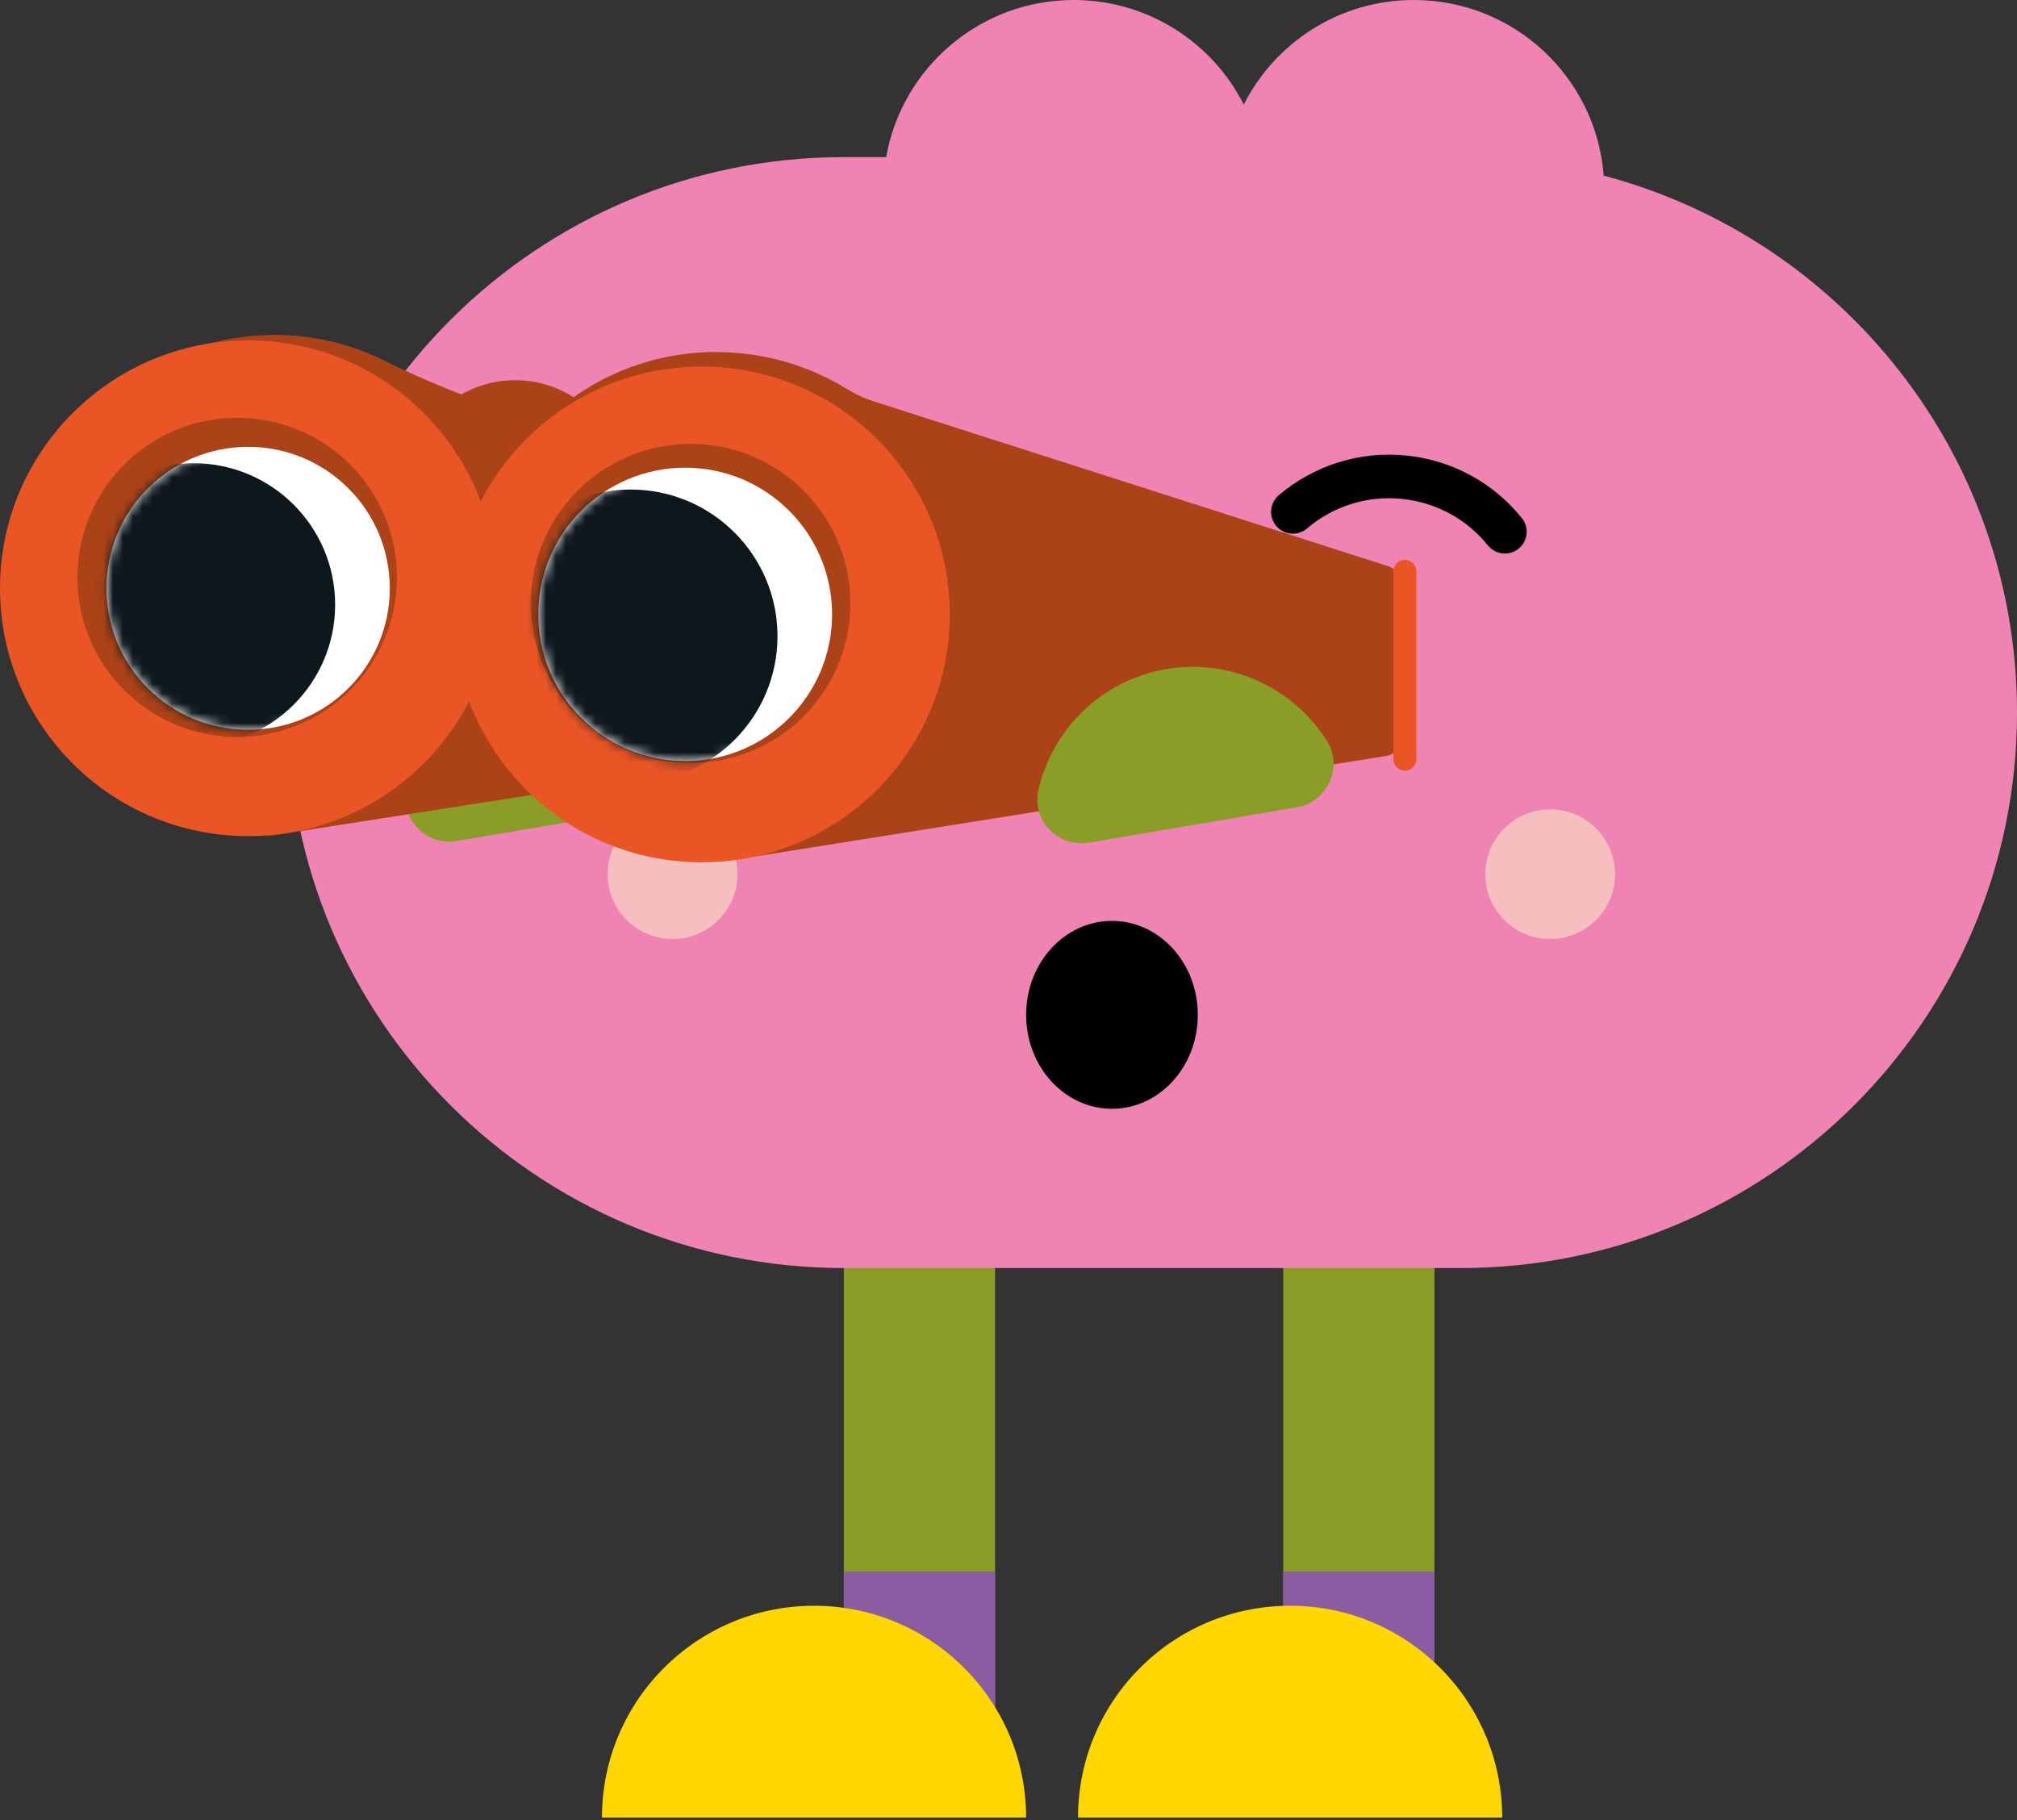 <svg width="205" height="185" viewBox="0 0 205 185" fill="none" xmlns="http://www.w3.org/2000/svg">
<rect x="0" y="0" width="205" height="185" fill="#333333" stroke="none"/>
<path d="M130.424 184.577V109.299H145.792V184.577H130.424Z" fill="#8A9D26"/>
<path d="M130.424 184.569V159.744H145.792V184.569H130.424Z" fill="#8A5DA3"/>
<path d="M152.676 184.743C152.676 172.857 143.031 163.215 131.121 163.215C119.212 163.215 109.566 172.848 109.566 184.743H152.668H152.676Z" fill="#FFD600"/>
<path d="M85.764 184.569V109.29H101.132V184.569H85.764Z" fill="#8A9D26"/>
<path d="M85.764 184.577V159.752H101.132V184.577H85.764Z" fill="#8A5DA3"/>
<path d="M61.181 184.743C61.181 172.856 70.827 163.215 82.736 163.215C94.638 163.215 104.291 172.848 104.291 184.743H61.19H61.181Z" fill="#FFD600"/>
<path d="M85.764 15.97H90.068C91.66 6.9 99.589 0 109.127 0C116.682 0 123.226 4.324 126.41 10.627C129.603 4.324 136.139 0 143.694 0C153.887 0 162.23 7.869 162.993 17.851C187.177 24.254 205 46.262 205 72.429C205 103.616 179.688 128.889 148.471 128.889H85.764C54.538 128.889 29.235 103.608 29.235 72.429C29.235 41.251 54.547 15.97 85.764 15.97Z" fill="#EF84B4"/>
<path d="M157.553 95.441C153.911 95.441 150.959 92.492 150.959 88.855C150.959 85.218 153.911 82.27 157.553 82.27C161.194 82.27 164.146 85.218 164.146 88.855C164.146 92.492 161.194 95.441 157.553 95.441Z" fill="#F7BEBF"/>
<path d="M68.356 95.441C64.714 95.441 61.762 92.492 61.762 88.855C61.762 85.218 64.714 82.27 68.356 82.27C71.997 82.27 74.949 85.218 74.949 88.855C74.949 92.492 71.997 95.441 68.356 95.441Z" fill="#F7BEBF"/>
<path d="M83.906 56.178C86.178 52.889 89.745 50.495 94.007 49.833C98.129 49.186 102.119 50.28 105.237 52.549" stroke="#010101" stroke-width="4.43" stroke-linecap="round" stroke-linejoin="round"/>
<path d="M131.403 52.028C134.447 49.435 138.519 48.052 142.807 48.516C146.953 48.963 150.528 51.042 152.95 54.049" stroke="#010101" stroke-width="4.43" stroke-linecap="round" stroke-linejoin="round"/>
<path d="M67.551 81.897C70.669 81.367 72.32 77.83 70.636 75.155C67.277 69.812 60.916 66.722 54.298 67.849C47.68 68.975 42.695 73.995 41.302 80.158C40.605 83.239 43.342 86.014 46.452 85.484L67.543 81.897H67.551Z" fill="#8A9D26"/>
<path d="M72.826 35.784C72.933 35.784 73.041 35.784 73.157 35.792H73.182C77.901 35.858 82.305 37.217 86.054 39.528C86.908 40.058 87.82 40.481 88.774 40.787L141.148 57.569C141.67 57.735 142.027 58.224 142.027 58.77V75.585C142.027 76.207 141.579 76.728 140.966 76.828L74.609 87.397C73.846 87.522 73.149 86.925 73.149 86.155C73.041 86.155 72.933 86.163 72.817 86.163C58.892 86.163 47.597 74.881 47.597 60.974C47.597 47.066 58.892 35.776 72.817 35.776L72.826 35.784Z" fill="#AC4217"/>
<path d="M52.357 60.659C46.27 60.659 41.335 55.73 41.335 49.65C41.335 43.57 46.27 38.642 52.357 38.642C58.444 38.642 63.379 43.57 63.379 49.65C63.379 55.73 58.444 60.659 52.357 60.659Z" fill="#AC4217"/>
<path d="M2.646 59.234C2.646 45.517 13.626 34.367 27.286 34.053V34.036L27.327 34.053C27.51 34.053 27.684 34.036 27.866 34.036C31.864 34.036 35.637 34.964 38.996 36.621C43.168 38.675 47.464 40.447 51.893 41.856L96.164 55.913V74.202L27.286 84.987V84.415C13.626 84.109 2.646 72.951 2.646 59.242V59.234Z" fill="#AC4217"/>
<path d="M71.308 37.258C85.241 37.258 96.529 48.54 96.529 62.456C96.529 76.372 85.241 87.646 71.308 87.646C57.375 87.646 46.087 76.364 46.087 62.456C46.087 48.549 57.383 37.258 71.308 37.258ZM71.308 76.828C79.261 76.828 85.714 70.392 85.714 62.448C85.714 54.504 79.27 48.06 71.308 48.06C63.346 48.06 56.91 54.496 56.91 62.448C56.91 70.4 63.355 76.828 71.308 76.828Z" fill="#EA5526"/>
<path d="M70.197 45.119C79.162 45.119 86.427 52.376 86.427 61.338C86.427 70.301 79.162 77.557 70.197 77.557C61.231 77.557 53.958 70.301 53.958 61.338C53.958 52.376 61.223 45.119 70.197 45.119Z" fill="#AC4217"/>
<path d="M25.221 34.599C39.154 34.599 50.441 45.881 50.441 59.797C50.441 73.713 39.154 84.987 25.221 84.987C11.287 84.987 3.05176e-05 73.705 3.05176e-05 59.797C3.05176e-05 45.89 11.296 34.599 25.221 34.599ZM25.221 74.177C33.174 74.177 39.627 67.741 39.627 59.797C39.627 51.854 33.182 45.409 25.221 45.409C17.259 45.409 10.823 51.845 10.823 59.797C10.823 67.749 17.267 74.177 25.221 74.177Z" fill="#EA5526"/>
<path d="M24.109 42.469C33.075 42.469 40.34 49.725 40.34 58.687C40.34 67.65 33.075 74.906 24.109 74.906C15.144 74.906 7.871 67.65 7.871 58.687C7.871 49.725 15.136 42.469 24.109 42.469Z" fill="#AC4217"/>
<path d="M69.641 77.358C61.396 77.358 54.712 70.683 54.712 62.448C54.712 54.214 61.396 47.538 69.641 47.538C77.886 47.538 84.569 54.214 84.569 62.448C84.569 70.683 77.886 77.358 69.641 77.358Z" fill="white"/>
<mask id="mask0_106_1943" style="mask-type:luminance" maskUnits="userSpaceOnUse" x="54" y="47" width="31" height="31">
<path d="M69.641 77.358C61.396 77.358 54.712 70.683 54.712 62.448C54.712 54.214 61.396 47.538 69.641 47.538C77.886 47.538 84.569 54.214 84.569 62.448C84.569 70.683 77.886 77.358 69.641 77.358Z" fill="white"/>
</mask>
<g mask="url(#mask0_106_1943)">
<path d="M64.093 79.578C55.848 79.578 49.164 72.903 49.164 64.668C49.164 56.433 55.848 49.758 64.093 49.758C72.337 49.758 79.021 56.433 79.021 64.668C79.021 72.903 72.337 79.578 64.093 79.578Z" fill="#0D181D"/>
</g>
<path d="M25.221 74.177C17.269 74.177 10.823 67.739 10.823 59.797C10.823 51.856 17.269 45.417 25.221 45.417C33.172 45.417 39.618 51.856 39.618 59.797C39.618 67.739 33.172 74.177 25.221 74.177Z" fill="white"/>
<mask id="mask1_106_1943" style="mask-type:luminance" maskUnits="userSpaceOnUse" x="10" y="45" width="30" height="30">
<path d="M25.221 74.177C17.269 74.177 10.823 67.739 10.823 59.797C10.823 51.856 17.269 45.417 25.221 45.417C33.172 45.417 39.618 51.856 39.618 59.797C39.618 67.739 33.172 74.177 25.221 74.177Z" fill="white"/>
</mask>
<g mask="url(#mask1_106_1943)">
<path d="M19.664 75.842C11.713 75.842 5.266 69.404 5.266 61.462C5.266 53.521 11.713 47.083 19.664 47.083C27.616 47.083 34.062 53.521 34.062 61.462C34.062 69.404 27.616 75.842 19.664 75.842Z" fill="#0D181D"/>
</g>
<path d="M141.612 58.083C141.612 57.433 142.138 56.907 142.786 56.907C143.434 56.907 143.959 57.433 143.959 58.083V77.159C143.959 77.809 143.434 78.335 142.786 78.335C142.138 78.335 141.612 77.809 141.612 77.159V58.083Z" fill="#EA5526"/>
<path d="M131.785 82.063C134.903 81.533 136.553 77.996 134.87 75.32C131.511 69.978 125.15 66.888 118.531 68.014C111.913 69.141 106.929 74.161 105.535 80.323C104.839 83.405 107.576 86.18 110.686 85.65L131.776 82.063H131.785Z" fill="#8A9D26"/>
<path d="M113.016 112.703C108.198 112.703 104.291 108.427 104.291 103.152C104.291 97.877 108.198 93.602 113.016 93.602C117.835 93.602 121.741 97.877 121.741 103.152C121.741 108.427 117.835 112.703 113.016 112.703Z" fill="#010101"/>
</svg>
